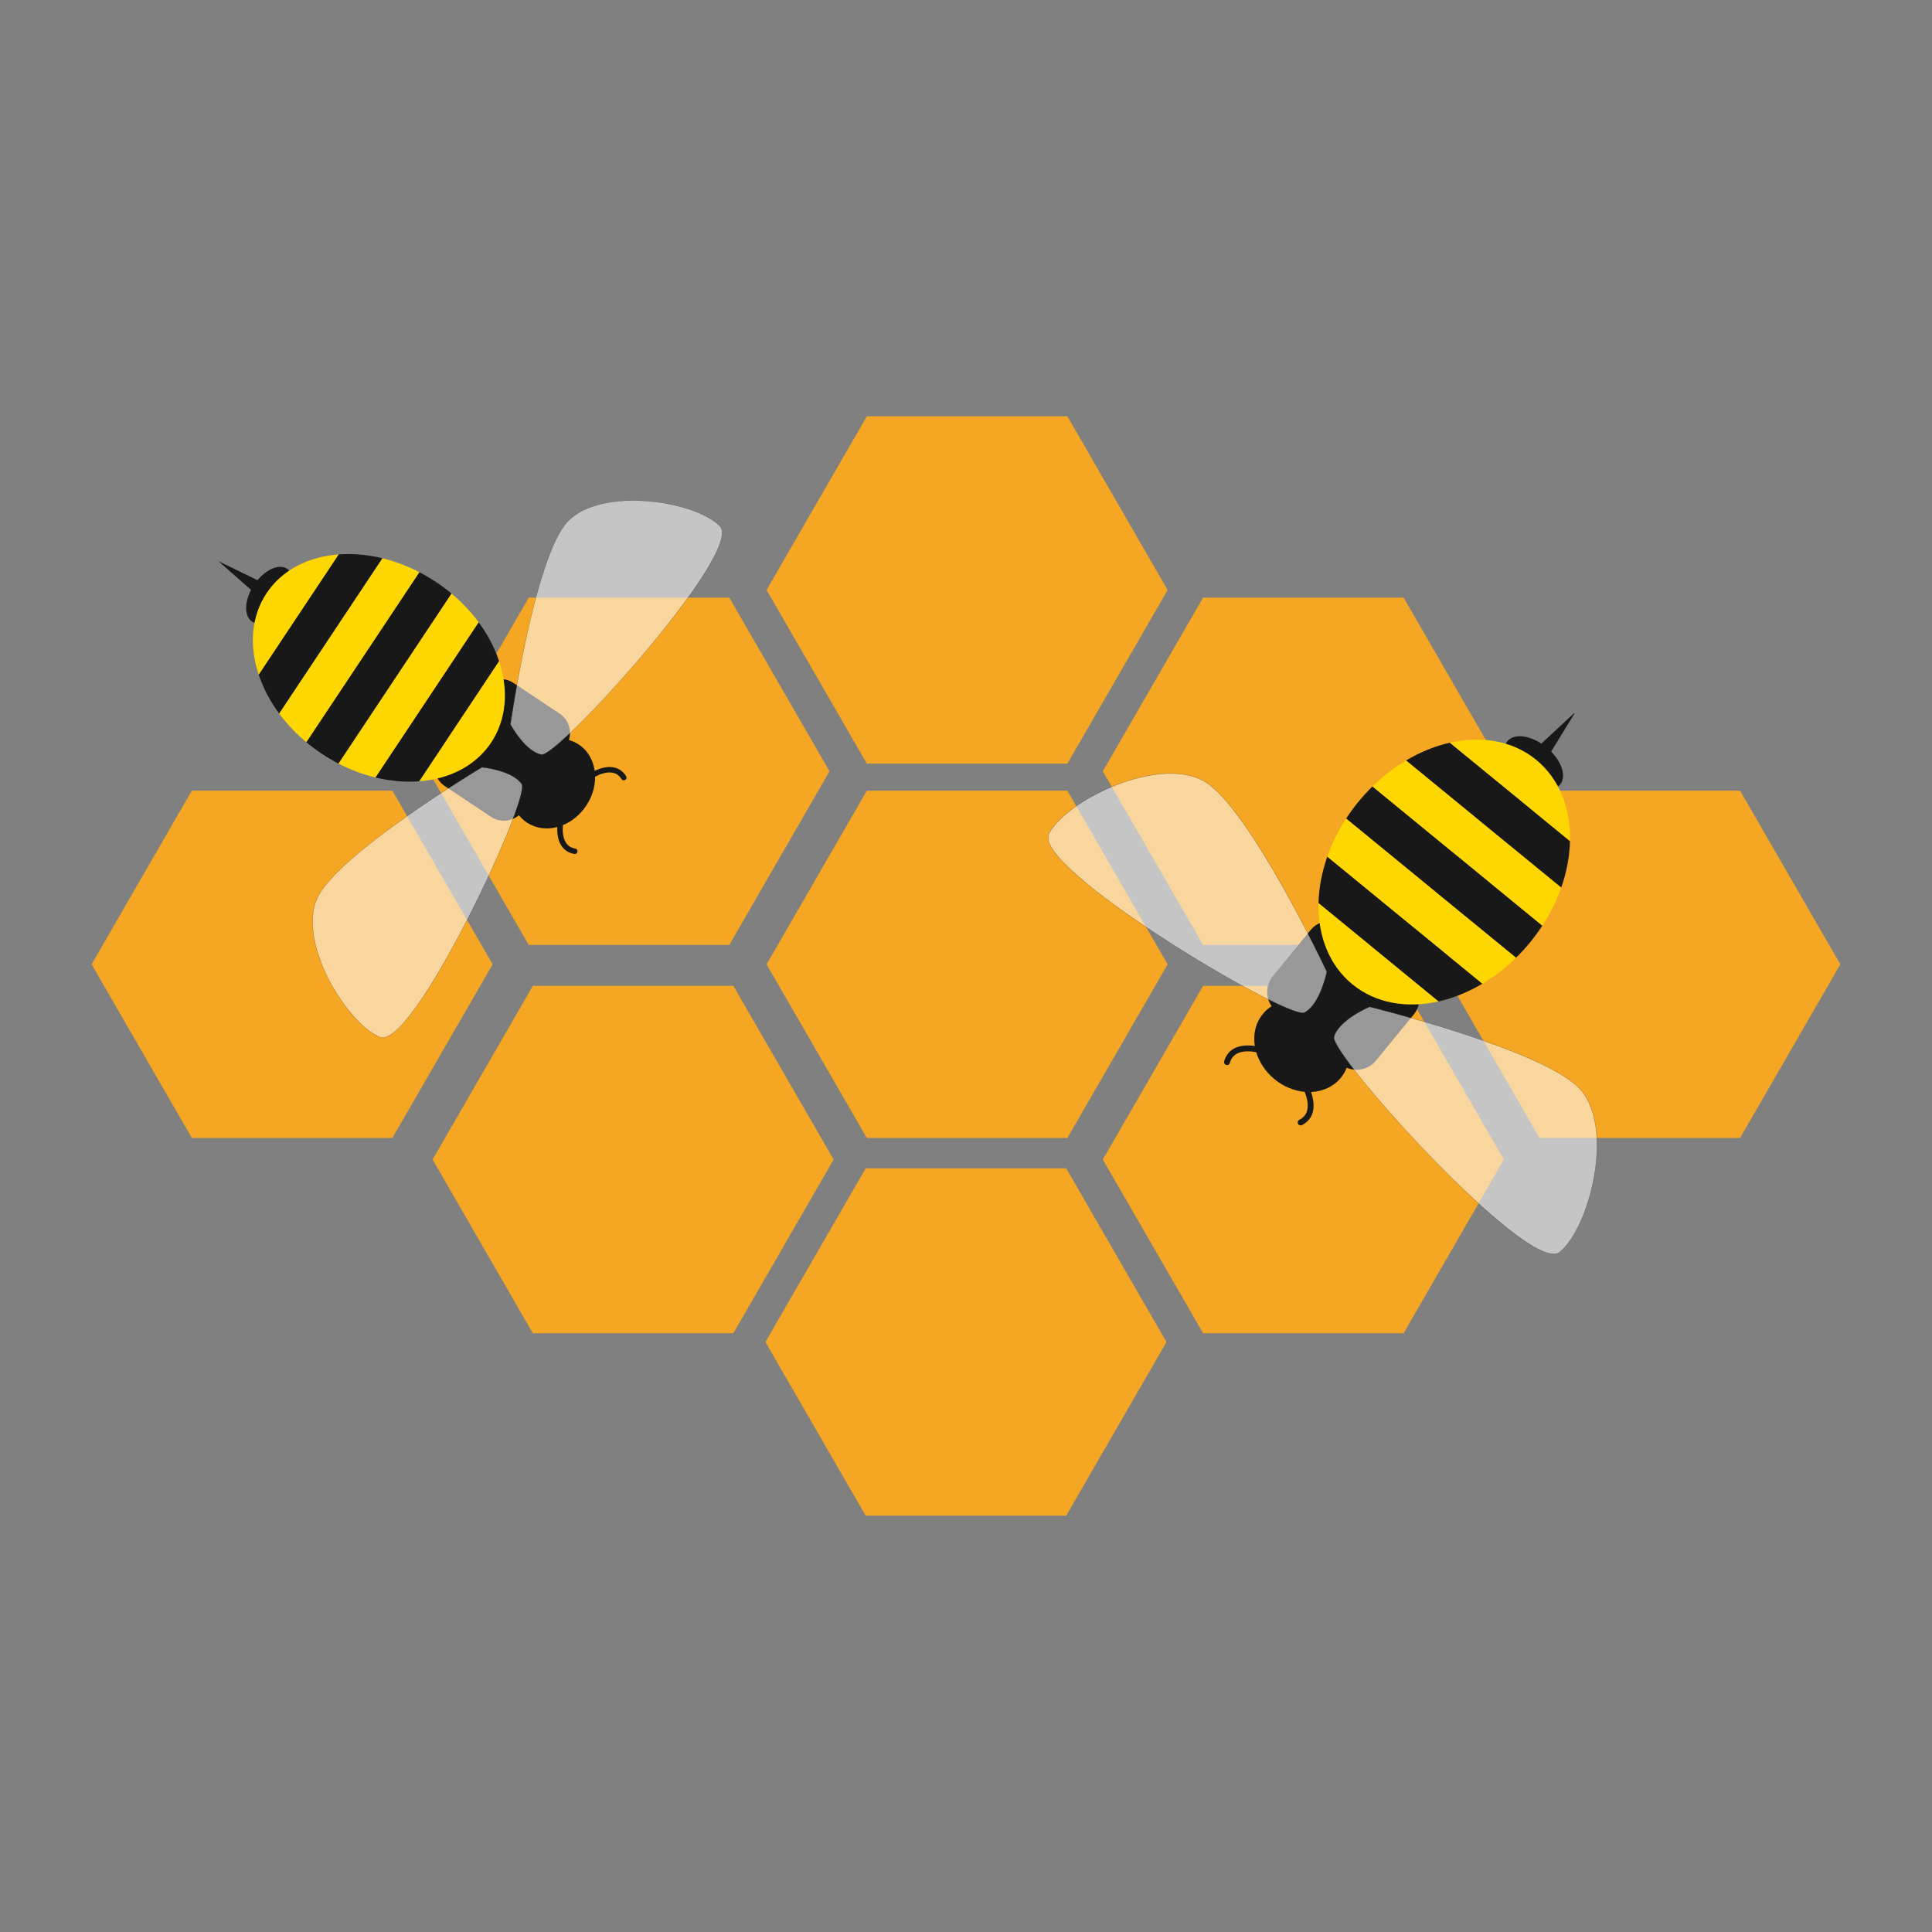 <svg version="1.0" preserveAspectRatio="xMidYMid meet" height="500" viewBox="0 0 375 375" zoomAndPan="magnify" width="500" xmlns:xlink="http://www.w3.org/1999/xlink" xmlns="http://www.w3.org/2000/svg"><rect x="0" y="0" width="375" height="375" fill="#808080" stroke="none"/><defs><filter id="1ceb1e7f17" height="100%" width="100%" y="0%" x="0%"><feColorMatrix color-interpolation-filters="sRGB" values="0 0 0 0 1 0 0 0 0 1 0 0 0 0 1 0 0 0 1 0"></feColorMatrix></filter><clipPath id="a9b17e18b4"><path clip-rule="nonzero" d="M 83.168 115.918 L 161.012 115.918 L 161.012 183.414 L 83.168 183.414 Z M 83.168 115.918"></path></clipPath><clipPath id="1329cc2ecc"><path clip-rule="nonzero" d="M 102.629 183.414 L 141.551 183.414 L 161.012 149.703 L 141.551 115.996 L 102.629 115.996 L 83.168 149.703 Z M 102.629 183.414"></path></clipPath><clipPath id="ef6d004e23"><path clip-rule="nonzero" d="M 0.168 0.922 L 78.012 0.922 L 78.012 68.414 L 0.168 68.414 Z M 0.168 0.922"></path></clipPath><clipPath id="7eb18eecc9"><path clip-rule="nonzero" d="M 19.629 68.414 L 58.551 68.414 L 78.012 34.703 L 58.551 0.996 L 19.629 0.996 L 0.168 34.703 Z M 19.629 68.414"></path></clipPath><clipPath id="fa0bf19a61"><rect height="69" y="0" width="79" x="0"></rect></clipPath><clipPath id="ab7968a1c8"><path clip-rule="nonzero" d="M 83.965 191.281 L 161.809 191.281 L 161.809 258.777 L 83.965 258.777 Z M 83.965 191.281"></path></clipPath><clipPath id="d6afa9e0df"><path clip-rule="nonzero" d="M 103.426 258.777 L 142.348 258.777 L 161.809 225.066 L 142.348 191.355 L 103.426 191.355 L 83.965 225.066 Z M 103.426 258.777"></path></clipPath><clipPath id="e58a6750f0"><path clip-rule="nonzero" d="M 0.965 0.281 L 78.809 0.281 L 78.809 67.777 L 0.965 67.777 Z M 0.965 0.281"></path></clipPath><clipPath id="6320fde567"><path clip-rule="nonzero" d="M 20.426 67.777 L 59.348 67.777 L 78.809 34.066 L 59.348 0.355 L 20.426 0.355 L 0.965 34.066 Z M 20.426 67.777"></path></clipPath><clipPath id="672ad4a238"><rect height="68" y="0" width="79" x="0"></rect></clipPath><clipPath id="502e323505"><path clip-rule="nonzero" d="M 148.793 153.387 L 226.637 153.387 L 226.637 220.883 L 148.793 220.883 Z M 148.793 153.387"></path></clipPath><clipPath id="4b2ad4c333"><path clip-rule="nonzero" d="M 168.254 220.883 L 207.176 220.883 L 226.637 187.176 L 207.176 153.465 L 168.254 153.465 L 148.793 187.176 Z M 168.254 220.883"></path></clipPath><clipPath id="c236cd8794"><path clip-rule="nonzero" d="M 0.793 0.387 L 78.637 0.387 L 78.637 67.883 L 0.793 67.883 Z M 0.793 0.387"></path></clipPath><clipPath id="8f275f9f09"><path clip-rule="nonzero" d="M 20.254 67.883 L 59.176 67.883 L 78.637 34.176 L 59.176 0.465 L 20.254 0.465 L 0.793 34.176 Z M 20.254 67.883"></path></clipPath><clipPath id="a6b1660332"><rect height="68" y="0" width="79" x="0"></rect></clipPath><clipPath id="aff198028a"><path clip-rule="nonzero" d="M 279.363 153.387 L 357.207 153.387 L 357.207 220.883 L 279.363 220.883 Z M 279.363 153.387"></path></clipPath><clipPath id="032e67bad6"><path clip-rule="nonzero" d="M 298.824 220.883 L 337.746 220.883 L 357.207 187.176 L 337.746 153.465 L 298.824 153.465 L 279.363 187.176 Z M 298.824 220.883"></path></clipPath><clipPath id="1495a0396d"><path clip-rule="nonzero" d="M 0.363 0.387 L 78.207 0.387 L 78.207 67.883 L 0.363 67.883 Z M 0.363 0.387"></path></clipPath><clipPath id="3fe53b27e9"><path clip-rule="nonzero" d="M 19.824 67.883 L 58.746 67.883 L 78.207 34.176 L 58.746 0.465 L 19.824 0.465 L 0.363 34.176 Z M 19.824 67.883"></path></clipPath><clipPath id="e210c7b6b5"><rect height="68" y="0" width="79" x="0"></rect></clipPath><clipPath id="3cb922d2f4"><path clip-rule="nonzero" d="M 214.059 115.918 L 291.902 115.918 L 291.902 183.414 L 214.059 183.414 Z M 214.059 115.918"></path></clipPath><clipPath id="bdfea61efb"><path clip-rule="nonzero" d="M 233.52 183.414 L 272.441 183.414 L 291.902 149.703 L 272.441 115.996 L 233.52 115.996 L 214.059 149.703 Z M 233.52 183.414"></path></clipPath><clipPath id="5f8c5b7ace"><path clip-rule="nonzero" d="M 0.059 0.922 L 77.902 0.922 L 77.902 68.414 L 0.059 68.414 Z M 0.059 0.922"></path></clipPath><clipPath id="e451060d0a"><path clip-rule="nonzero" d="M 19.52 68.414 L 58.441 68.414 L 77.902 34.703 L 58.441 0.996 L 19.52 0.996 L 0.059 34.703 Z M 19.52 68.414"></path></clipPath><clipPath id="16354f725d"><rect height="69" y="0" width="78" x="0"></rect></clipPath><clipPath id="eedd21ec40"><path clip-rule="nonzero" d="M 214.059 191.281 L 291.902 191.281 L 291.902 258.777 L 214.059 258.777 Z M 214.059 191.281"></path></clipPath><clipPath id="14cef0dbfa"><path clip-rule="nonzero" d="M 233.52 258.777 L 272.441 258.777 L 291.902 225.066 L 272.441 191.355 L 233.52 191.355 L 214.059 225.066 Z M 233.52 258.777"></path></clipPath><clipPath id="3e5c9f4f7e"><path clip-rule="nonzero" d="M 0.059 0.281 L 77.902 0.281 L 77.902 67.777 L 0.059 67.777 Z M 0.059 0.281"></path></clipPath><clipPath id="04e3755c97"><path clip-rule="nonzero" d="M 19.52 67.777 L 58.441 67.777 L 77.902 34.066 L 58.441 0.355 L 19.52 0.355 L 0.059 34.066 Z M 19.52 67.777"></path></clipPath><clipPath id="cb57571132"><rect height="68" y="0" width="78" x="0"></rect></clipPath><clipPath id="644c712722"><path clip-rule="nonzero" d="M 292 138.426 L 306 138.426 L 306 154 L 292 154 Z M 292 138.426"></path></clipPath><clipPath id="d980f8027c"><path clip-rule="nonzero" d="M 258 195 L 311 195 L 311 243.426 L 258 243.426 Z M 258 195"></path></clipPath><mask id="29f85e3dd0"><g filter="url(#1ceb1e7f17)"><rect fill-opacity="0.57" height="450" y="-37.5" fill="#000000" width="450" x="-37.5"></rect></g></mask><clipPath id="39a3311c8c"><path clip-rule="nonzero" d="M 0.719 0.121 L 52 0.121 L 52 48.426 L 0.719 48.426 Z M 0.719 0.121"></path></clipPath><clipPath id="988ab86500"><path clip-rule="nonzero" d="M 0.719 0.121 L 52.078 0.121 L 52.078 48.426 L 0.719 48.426 Z M 0.719 0.121"></path></clipPath><clipPath id="65c8946497"><rect height="49" y="0" width="53" x="0"></rect></clipPath><mask id="f3b12882ea"><g filter="url(#1ceb1e7f17)"><rect fill-opacity="0.57" height="450" y="-37.5" fill="#000000" width="450" x="-37.5"></rect></g></mask><clipPath id="a10e8b4f97"><path clip-rule="nonzero" d="M 0.281 0 L 54.762 0 L 54.762 46.801 L 0.281 46.801 Z M 0.281 0"></path></clipPath><clipPath id="2d3814b227"><rect height="47" y="0" width="55" x="0"></rect></clipPath><clipPath id="a407dc84d9"><path clip-rule="nonzero" d="M 148.793 80.727 L 226.637 80.727 L 226.637 148.223 L 148.793 148.223 Z M 148.793 80.727"></path></clipPath><clipPath id="35b5bf1270"><path clip-rule="nonzero" d="M 168.254 148.223 L 207.176 148.223 L 226.637 114.516 L 207.176 80.805 L 168.254 80.805 L 148.793 114.516 Z M 168.254 148.223"></path></clipPath><clipPath id="c4b412a763"><path clip-rule="nonzero" d="M 0.793 0.727 L 78.637 0.727 L 78.637 68.223 L 0.793 68.223 Z M 0.793 0.727"></path></clipPath><clipPath id="ce66234430"><path clip-rule="nonzero" d="M 20.254 68.223 L 59.176 68.223 L 78.637 34.516 L 59.176 0.805 L 20.254 0.805 L 0.793 34.516 Z M 20.254 68.223"></path></clipPath><clipPath id="dd91494010"><rect height="69" y="0" width="79" x="0"></rect></clipPath><clipPath id="bcc971d4e9"><path clip-rule="nonzero" d="M 17.777 153.387 L 95.621 153.387 L 95.621 220.883 L 17.777 220.883 Z M 17.777 153.387"></path></clipPath><clipPath id="a7f1c2b32e"><path clip-rule="nonzero" d="M 37.238 220.883 L 76.16 220.883 L 95.621 187.176 L 76.16 153.465 L 37.238 153.465 L 17.777 187.176 Z M 37.238 220.883"></path></clipPath><clipPath id="edee9769a3"><path clip-rule="nonzero" d="M 0.777 0.387 L 78.621 0.387 L 78.621 67.883 L 0.777 67.883 Z M 0.777 0.387"></path></clipPath><clipPath id="8eb176e3df"><path clip-rule="nonzero" d="M 20.238 67.883 L 59.16 67.883 L 78.621 34.176 L 59.16 0.465 L 20.238 0.465 L 0.777 34.176 Z M 20.238 67.883"></path></clipPath><clipPath id="21d3a399cd"><rect height="68" y="0" width="79" x="0"></rect></clipPath><clipPath id="cc57f8f602"><path clip-rule="nonzero" d="M 84 131 L 122 131 L 122 166 L 84 166 Z M 84 131"></path></clipPath><clipPath id="e8e58c5b8b"><path clip-rule="nonzero" d="M 139.09 92.211 L 149.535 196.691 L 51.773 206.465 L 41.324 101.984 Z M 139.09 92.211"></path></clipPath><clipPath id="2321e73ea8"><path clip-rule="nonzero" d="M 139.09 92.211 L 149.535 196.691 L 51.773 206.465 L 41.324 101.984 Z M 139.09 92.211"></path></clipPath><clipPath id="0d60fe70ac"><path clip-rule="nonzero" d="M 42 108 L 57 108 L 57 122 L 42 122 Z M 42 108"></path></clipPath><clipPath id="0db60cee55"><path clip-rule="nonzero" d="M 139.09 92.211 L 149.535 196.691 L 51.773 206.465 L 41.324 101.984 Z M 139.09 92.211"></path></clipPath><clipPath id="f306a6dbc4"><path clip-rule="nonzero" d="M 139.09 92.211 L 149.535 196.691 L 51.773 206.465 L 41.324 101.984 Z M 139.09 92.211"></path></clipPath><clipPath id="3f0d32323f"><path clip-rule="nonzero" d="M 81 128 L 98 128 L 98 152 L 81 152 Z M 81 128"></path></clipPath><clipPath id="f33b4b6457"><path clip-rule="nonzero" d="M 139.09 92.211 L 149.535 196.691 L 51.773 206.465 L 41.324 101.984 Z M 139.09 92.211"></path></clipPath><clipPath id="b761ff5bc3"><path clip-rule="nonzero" d="M 139.09 92.211 L 149.535 196.691 L 51.773 206.465 L 41.324 101.984 Z M 139.09 92.211"></path></clipPath><clipPath id="5bdaf6a57a"><path clip-rule="nonzero" d="M 72 120 L 97 120 L 97 152 L 72 152 Z M 72 120"></path></clipPath><clipPath id="89278cdbd2"><path clip-rule="nonzero" d="M 139.09 92.211 L 149.535 196.691 L 51.773 206.465 L 41.324 101.984 Z M 139.09 92.211"></path></clipPath><clipPath id="a5b45f8eec"><path clip-rule="nonzero" d="M 139.09 92.211 L 149.535 196.691 L 51.773 206.465 L 41.324 101.984 Z M 139.09 92.211"></path></clipPath><clipPath id="aa65a4f253"><path clip-rule="nonzero" d="M 65 115 L 93 115 L 93 151 L 65 151 Z M 65 115"></path></clipPath><clipPath id="27678426b8"><path clip-rule="nonzero" d="M 139.09 92.211 L 149.535 196.691 L 51.773 206.465 L 41.324 101.984 Z M 139.09 92.211"></path></clipPath><clipPath id="467348a562"><path clip-rule="nonzero" d="M 139.09 92.211 L 149.535 196.691 L 51.773 206.465 L 41.324 101.984 Z M 139.09 92.211"></path></clipPath><clipPath id="53146ed8f2"><path clip-rule="nonzero" d="M 59 111 L 88 111 L 88 149 L 59 149 Z M 59 111"></path></clipPath><clipPath id="e704687a8c"><path clip-rule="nonzero" d="M 139.09 92.211 L 149.535 196.691 L 51.773 206.465 L 41.324 101.984 Z M 139.09 92.211"></path></clipPath><clipPath id="95f3b237c8"><path clip-rule="nonzero" d="M 139.09 92.211 L 149.535 196.691 L 51.773 206.465 L 41.324 101.984 Z M 139.09 92.211"></path></clipPath><clipPath id="5c647de304"><path clip-rule="nonzero" d="M 54 108 L 82 108 L 82 145 L 54 145 Z M 54 108"></path></clipPath><clipPath id="56fd361499"><path clip-rule="nonzero" d="M 139.09 92.211 L 149.535 196.691 L 51.773 206.465 L 41.324 101.984 Z M 139.09 92.211"></path></clipPath><clipPath id="8072e33440"><path clip-rule="nonzero" d="M 139.09 92.211 L 149.535 196.691 L 51.773 206.465 L 41.324 101.984 Z M 139.09 92.211"></path></clipPath><clipPath id="8dd30650c4"><path clip-rule="nonzero" d="M 50 107 L 75 107 L 75 139 L 50 139 Z M 50 107"></path></clipPath><clipPath id="655ded0462"><path clip-rule="nonzero" d="M 139.09 92.211 L 149.535 196.691 L 51.773 206.465 L 41.324 101.984 Z M 139.09 92.211"></path></clipPath><clipPath id="5ffaf89fd3"><path clip-rule="nonzero" d="M 139.09 92.211 L 149.535 196.691 L 51.773 206.465 L 41.324 101.984 Z M 139.09 92.211"></path></clipPath><clipPath id="fd5b006413"><path clip-rule="nonzero" d="M 49 107 L 66 107 L 66 131 L 49 131 Z M 49 107"></path></clipPath><clipPath id="ccf3bd6438"><path clip-rule="nonzero" d="M 139.09 92.211 L 149.535 196.691 L 51.773 206.465 L 41.324 101.984 Z M 139.09 92.211"></path></clipPath><clipPath id="c022180fda"><path clip-rule="nonzero" d="M 139.09 92.211 L 149.535 196.691 L 51.773 206.465 L 41.324 101.984 Z M 139.09 92.211"></path></clipPath><clipPath id="b1b13655ab"><path clip-rule="nonzero" d="M 94 95 L 145 95 L 145 148 L 94 148 Z M 94 95"></path></clipPath><clipPath id="f7ff7aefa6"><path clip-rule="nonzero" d="M 139.09 92.211 L 149.535 196.691 L 51.773 206.465 L 41.324 101.984 Z M 139.09 92.211"></path></clipPath><clipPath id="81c496a36c"><path clip-rule="nonzero" d="M 139.09 92.211 L 149.535 196.691 L 51.773 206.465 L 41.324 101.984 Z M 139.09 92.211"></path></clipPath><mask id="b48f85710a"><g filter="url(#1ceb1e7f17)"><rect fill-opacity="0.57" height="450" y="-37.5" fill="#000000" width="450" x="-37.5"></rect></g></mask><clipPath id="7a213e3588"><path clip-rule="nonzero" d="M 5 2 L 47 2 L 47 52 L 5 52 Z M 5 2"></path></clipPath><clipPath id="b469f6a8a9"><path clip-rule="nonzero" d="M 45.09 -2.789 L 55.535 101.691 L -42.227 111.465 L -52.676 6.984 Z M 45.09 -2.789"></path></clipPath><clipPath id="ea8bda9784"><path clip-rule="nonzero" d="M 45.09 -2.789 L 55.535 101.691 L -42.227 111.465 L -52.676 6.984 Z M 45.09 -2.789"></path></clipPath><clipPath id="ad4b4d5590"><rect height="53" y="0" width="51" x="0"></rect></clipPath><clipPath id="1055df6e05"><path clip-rule="nonzero" d="M 57 148 L 107 148 L 107 203 L 57 203 Z M 57 148"></path></clipPath><clipPath id="b22d91e74e"><path clip-rule="nonzero" d="M 139.09 92.211 L 149.535 196.691 L 51.773 206.465 L 41.324 101.984 Z M 139.09 92.211"></path></clipPath><clipPath id="f8f9c9e3f4"><path clip-rule="nonzero" d="M 139.09 92.211 L 149.535 196.691 L 51.773 206.465 L 41.324 101.984 Z M 139.09 92.211"></path></clipPath><mask id="ea2f21dd8d"><g filter="url(#1ceb1e7f17)"><rect fill-opacity="0.57" height="450" y="-37.5" fill="#000000" width="450" x="-37.5"></rect></g></mask><clipPath id="c0169dec19"><path clip-rule="nonzero" d="M 3 0.078 L 45 0.078 L 45 54 L 3 54 Z M 3 0.078"></path></clipPath><clipPath id="2502a79860"><path clip-rule="nonzero" d="M 82.09 -55.789 L 92.535 48.691 L -5.227 58.465 L -15.676 -46.016 Z M 82.09 -55.789"></path></clipPath><clipPath id="283349a518"><path clip-rule="nonzero" d="M 82.09 -55.789 L 92.535 48.691 L -5.227 58.465 L -15.676 -46.016 Z M 82.09 -55.789"></path></clipPath><clipPath id="b59969d5f3"><rect height="55" y="0" width="50" x="0"></rect></clipPath><clipPath id="cdd548a7cc"><path clip-rule="nonzero" d="M 148.57 226.695 L 226.414 226.695 L 226.414 294.191 L 148.57 294.191 Z M 148.57 226.695"></path></clipPath><clipPath id="a7ff959af2"><path clip-rule="nonzero" d="M 168.031 294.191 L 206.953 294.191 L 226.414 260.484 L 206.953 226.773 L 168.031 226.773 L 148.57 260.484 Z M 168.031 294.191"></path></clipPath><clipPath id="48b8818a48"><path clip-rule="nonzero" d="M 0.57 0.695 L 78.414 0.695 L 78.414 68.191 L 0.57 68.191 Z M 0.57 0.695"></path></clipPath><clipPath id="06e45eddec"><path clip-rule="nonzero" d="M 20.031 68.191 L 58.953 68.191 L 78.414 34.484 L 58.953 0.773 L 20.031 0.773 L 0.57 34.484 Z M 20.031 68.191"></path></clipPath><clipPath id="7479ca441d"><rect height="69" y="0" width="79" x="0"></rect></clipPath></defs><g clip-path="url(#a9b17e18b4)"><g clip-path="url(#1329cc2ecc)"><g transform="matrix(1, 0, 0, 1, 83, 115)"><g clip-path="url(#fa0bf19a61)"><g clip-path="url(#ef6d004e23)"><g clip-path="url(#7eb18eecc9)"><path fill-rule="nonzero" fill-opacity="1" d="M 78.012 68.414 L 0.168 68.414 L 0.168 0.918 L 78.012 0.918 Z M 78.012 68.414" fill="#f5a623"></path></g></g></g></g></g></g><g clip-path="url(#ab7968a1c8)"><g clip-path="url(#d6afa9e0df)"><g transform="matrix(1, 0, 0, 1, 83, 191)"><g clip-path="url(#672ad4a238)"><g clip-path="url(#e58a6750f0)"><g clip-path="url(#6320fde567)"><path fill-rule="nonzero" fill-opacity="1" d="M 78.809 67.777 L 0.965 67.777 L 0.965 0.281 L 78.809 0.281 Z M 78.809 67.777" fill="#f5a623"></path></g></g></g></g></g></g><g clip-path="url(#502e323505)"><g clip-path="url(#4b2ad4c333)"><g transform="matrix(1, 0, 0, 1, 148, 153)"><g clip-path="url(#a6b1660332)"><g clip-path="url(#c236cd8794)"><g clip-path="url(#8f275f9f09)"><path fill-rule="nonzero" fill-opacity="1" d="M 78.637 67.883 L 0.793 67.883 L 0.793 0.387 L 78.637 0.387 Z M 78.637 67.883" fill="#f5a623"></path></g></g></g></g></g></g><g clip-path="url(#aff198028a)"><g clip-path="url(#032e67bad6)"><g transform="matrix(1, 0, 0, 1, 279, 153)"><g clip-path="url(#e210c7b6b5)"><g clip-path="url(#1495a0396d)"><g clip-path="url(#3fe53b27e9)"><path fill-rule="nonzero" fill-opacity="1" d="M 78.207 67.883 L 0.363 67.883 L 0.363 0.387 L 78.207 0.387 Z M 78.207 67.883" fill="#f5a623"></path></g></g></g></g></g></g><g clip-path="url(#3cb922d2f4)"><g clip-path="url(#bdfea61efb)"><g transform="matrix(1, 0, 0, 1, 214, 115)"><g clip-path="url(#16354f725d)"><g clip-path="url(#5f8c5b7ace)"><g clip-path="url(#e451060d0a)"><path fill-rule="nonzero" fill-opacity="1" d="M 77.902 68.414 L 0.059 68.414 L 0.059 0.918 L 77.902 0.918 Z M 77.902 68.414" fill="#f5a623"></path></g></g></g></g></g></g><g clip-path="url(#eedd21ec40)"><g clip-path="url(#14cef0dbfa)"><g transform="matrix(1, 0, 0, 1, 214, 191)"><g clip-path="url(#cb57571132)"><g clip-path="url(#3e5c9f4f7e)"><g clip-path="url(#04e3755c97)"><path fill-rule="nonzero" fill-opacity="1" d="M 77.902 67.777 L 0.059 67.777 L 0.059 0.281 L 77.902 0.281 Z M 77.902 67.777" fill="#f5a623"></path></g></g></g></g></g></g><path fill-rule="nonzero" fill-opacity="1" d="M 238.008 206.707 C 238.156 206.75 238.301 206.734 238.441 206.656 C 238.578 206.582 238.668 206.465 238.711 206.312 C 238.953 205.449 239.426 204.852 240.145 204.484 C 241.25 203.926 242.715 204.016 243.832 204.223 C 244.406 206.156 245.609 208.016 247.387 209.473 C 249.164 210.93 251.227 211.742 253.238 211.926 C 253.656 212.98 254.035 214.402 253.703 215.594 C 253.484 216.375 252.988 216.953 252.191 217.359 C 252.051 217.434 251.957 217.543 251.91 217.695 C 251.863 217.844 251.875 217.988 251.945 218.129 C 252.016 218.27 252.129 218.363 252.277 218.41 C 252.426 218.461 252.57 218.449 252.711 218.379 C 253.797 217.824 254.5 216.988 254.801 215.898 C 255.168 214.582 254.875 213.121 254.469 211.957 C 256.727 211.863 258.824 210.945 260.25 209.203 C 260.734 208.613 261.117 207.961 261.395 207.246 C 261.879 207.453 262.383 207.578 262.91 207.625 C 263.434 207.668 263.953 207.625 264.465 207.5 C 264.977 207.375 265.457 207.172 265.902 206.891 C 266.348 206.609 266.738 206.266 267.07 205.859 L 274.41 196.906 C 274.613 196.66 274.789 196.395 274.941 196.113 C 275.09 195.832 275.211 195.539 275.305 195.234 C 275.398 194.926 275.457 194.617 275.488 194.297 C 275.52 193.98 275.52 193.664 275.488 193.344 C 275.457 193.027 275.395 192.715 275.301 192.41 C 275.211 192.105 275.09 191.812 274.938 191.531 C 274.785 191.25 274.609 190.984 274.406 190.738 C 274.203 190.492 273.98 190.266 273.734 190.066 L 261.242 179.828 C 260.996 179.629 260.73 179.449 260.449 179.301 C 260.168 179.152 259.875 179.027 259.566 178.938 C 259.262 178.844 258.949 178.781 258.633 178.75 C 258.316 178.719 257.996 178.719 257.68 178.75 C 257.363 178.785 257.051 178.844 256.746 178.938 C 256.441 179.031 256.148 179.152 255.867 179.305 C 255.586 179.453 255.32 179.629 255.074 179.832 C 254.828 180.035 254.602 180.262 254.398 180.508 L 247.062 189.461 C 246.727 189.871 246.469 190.32 246.281 190.812 C 246.09 191.305 245.988 191.812 245.965 192.34 C 245.941 192.867 246.004 193.383 246.148 193.887 C 246.297 194.395 246.52 194.863 246.816 195.297 C 246.172 195.711 245.605 196.215 245.121 196.809 C 243.691 198.547 243.203 200.785 243.559 203.02 C 242.34 202.852 240.848 202.848 239.629 203.465 C 238.621 203.98 237.941 204.832 237.609 206.004 C 237.566 206.156 237.586 206.301 237.66 206.438 C 237.738 206.574 237.855 206.668 238.008 206.707 Z M 238.008 206.707" fill="#181818"></path><g clip-path="url(#644c712722)"><path fill-rule="nonzero" fill-opacity="1" d="M 292.574 143.879 C 291.207 145.547 292.391 148.777 295.219 151.094 C 298.047 153.414 301.449 153.938 302.816 152.27 C 304.031 150.789 303.238 148.086 301.074 145.875 L 305.824 138.148 L 299.188 144.328 C 296.594 142.641 293.789 142.398 292.574 143.879 Z M 292.574 143.879" fill="#181818"></path></g><path fill-rule="nonzero" fill-opacity="1" d="M 262.484 191.047 C 267.023 194.766 273.082 195.762 279.238 194.375 L 255.926 175.273 C 255.777 181.582 257.945 187.328 262.484 191.047 Z M 262.484 191.047" fill="#ffd700"></path><path fill-rule="nonzero" fill-opacity="1" d="M 287.734 190.934 L 257.629 166.266 C 256.566 169.293 255.996 172.344 255.926 175.273 L 279.242 194.375 C 282.098 193.73 284.977 192.57 287.734 190.934 Z M 287.734 190.934" fill="#181818"></path><path fill-rule="nonzero" fill-opacity="1" d="M 294.27 185.887 L 261.293 158.867 C 259.734 161.262 258.512 163.758 257.629 166.266 L 287.734 190.934 C 290.117 189.512 292.293 187.832 294.27 185.887 Z M 294.27 185.887" fill="#ffd700"></path><path fill-rule="nonzero" fill-opacity="1" d="M 296.988 182.914 C 297.84 181.871 298.633 180.789 299.367 179.664 L 266.395 152.645 C 264.469 154.535 262.77 156.609 261.293 158.867 L 294.27 185.887 C 295.23 184.945 296.137 183.953 296.988 182.914 Z M 296.988 182.914" fill="#181818"></path><path fill-rule="nonzero" fill-opacity="1" d="M 303.035 172.266 L 272.926 147.598 C 270.547 149.016 268.371 150.699 266.395 152.645 L 299.367 179.664 C 300.93 177.27 302.152 174.773 303.035 172.266 Z M 303.035 172.266" fill="#ffd700"></path><path fill-rule="nonzero" fill-opacity="1" d="M 304.738 163.258 L 281.422 144.156 C 278.566 144.797 275.688 145.957 272.93 147.598 L 303.035 172.266 C 304.098 169.238 304.668 166.188 304.738 163.258 Z M 304.738 163.258" fill="#181818"></path><path fill-rule="nonzero" fill-opacity="1" d="M 298.18 147.484 C 293.641 143.766 287.582 142.77 281.426 144.156 L 304.738 163.258 C 304.887 156.945 302.719 151.203 298.18 147.484 Z M 298.18 147.484" fill="#ffd700"></path><g clip-path="url(#d980f8027c)"><g mask="url(#29f85e3dd0)"><g transform="matrix(1, 0, 0, 1, 258, 195)"><g clip-path="url(#65c8946497)"><g clip-path="url(#39a3311c8c)"><path fill-rule="nonzero" fill-opacity="1" d="M 7.855 0.418 C 7.941 0.438 16.578 2.578 25.902 5.625 C 31.375 7.418 36.012 9.164 39.684 10.82 C 44.277 12.895 47.359 14.828 48.855 16.574 C 50.152 18.09 51.059 20.125 51.555 22.621 C 52 24.879 52.102 27.441 51.848 30.238 C 51.18 37.629 48.121 45.277 44.734 48.035 C 44.441 48.273 44.047 48.398 43.57 48.398 C 39.496 48.398 29.883 39.609 24.516 34.375 C 20.73 30.68 16.738 26.504 12.965 22.301 C 9.418 18.344 6.27 14.578 4.102 11.703 C 2.539 9.625 0.715 6.988 0.934 6.23 C 1.43 4.512 3.281 3.023 4.746 2.078 C 5.734 1.441 6.766 0.891 7.84 0.418 L 7.848 0.414 Z M 7.855 0.418" fill="#fafafa"></path></g><g clip-path="url(#988ab86500)"><path fill-rule="nonzero" fill-opacity="1" d="M 43.57 48.371 C 35.035 48.375 0.055 9.375 0.957 6.238 C 1.91 2.93 7.852 0.441 7.852 0.441 C 7.852 0.441 42.301 8.945 48.836 16.59 C 55.367 24.238 50.5 43.309 44.723 48.016 C 44.422 48.258 44.035 48.371 43.57 48.371 M 43.57 48.422 C 44.055 48.422 44.453 48.297 44.75 48.051 C 48.141 45.293 51.203 37.633 51.871 30.238 C 52.125 27.441 52.027 24.875 51.578 22.613 C 51.082 20.117 50.172 18.078 48.871 16.559 C 47.379 14.809 44.289 12.871 39.695 10.797 C 36.023 9.141 31.383 7.391 25.91 5.602 C 16.586 2.555 7.949 0.414 7.863 0.391 L 7.848 0.387 L 7.832 0.395 C 6.758 0.867 5.723 1.422 4.734 2.055 C 3.801 2.66 3.016 3.277 2.402 3.898 C 1.633 4.68 1.129 5.457 0.91 6.223 C 0.82 6.539 1.055 7.176 1.633 8.16 C 2.172 9.078 2.996 10.277 4.086 11.719 C 6.25 14.598 9.398 18.363 12.949 22.316 C 16.723 26.527 20.715 30.699 24.496 34.391 C 28.781 38.574 32.551 41.906 35.707 44.301 C 39.305 47.035 41.949 48.422 43.57 48.422 Z M 43.57 48.422" fill="#181818"></path></g></g></g></g></g><g mask="url(#f3b12882ea)"><g transform="matrix(1, 0, 0, 1, 203, 150)"><g clip-path="url(#2d3814b227)"><g clip-path="url(#a10e8b4f97)"><path fill-rule="nonzero" fill-opacity="1" d="M 24.219 0.125 C 26.742 0.125 28.902 0.617 30.633 1.582 C 32.641 2.703 35.145 5.348 38.078 9.441 C 40.426 12.715 43.051 16.918 45.883 21.934 C 50.703 30.477 54.5 38.52 54.539 38.602 L 54.543 38.609 L 54.543 38.617 C 54.289 39.762 53.949 40.883 53.523 41.977 C 52.883 43.602 51.789 45.711 50.203 46.531 C 50.117 46.574 50.008 46.598 49.859 46.598 C 47.551 46.598 37 41.105 25.844 34.102 C 19.961 30.406 14.645 26.75 10.469 23.531 C 5.594 19.766 2.449 16.75 1.125 14.559 C 0.426 13.398 0.25 12.473 0.602 11.809 C 1.945 9.258 5.469 6.34 10.027 4.004 C 14.828 1.539 20.004 0.125 24.219 0.125 Z M 24.219 0.125" fill="#fafafa"></path><path fill-rule="nonzero" fill-opacity="1" d="M 49.859 46.57 C 44.578 46.57 -2.766 18.238 0.621 11.82 C 3.375 6.594 15.102 0.152 24.219 0.152 C 26.602 0.152 28.805 0.59 30.621 1.605 C 39.402 6.508 54.516 38.609 54.516 38.609 C 54.516 38.609 53.246 44.926 50.191 46.508 C 50.109 46.551 50 46.57 49.859 46.57 M 49.859 46.621 C 50.012 46.621 50.125 46.598 50.211 46.555 C 50.918 46.188 51.586 45.543 52.195 44.637 C 52.684 43.91 53.137 43.02 53.547 41.984 C 53.973 40.891 54.312 39.77 54.566 38.621 L 54.566 38.605 L 54.562 38.59 C 54.523 38.512 50.727 30.465 45.906 21.922 C 43.074 16.906 40.445 12.699 38.098 9.426 C 35.164 5.328 32.656 2.684 30.645 1.562 C 28.91 0.59 26.746 0.102 24.219 0.102 C 22.027 0.102 19.617 0.465 17.059 1.191 C 14.715 1.852 12.277 2.816 10.012 3.98 C 5.453 6.316 1.926 9.238 0.578 11.793 C 0.223 12.469 0.398 13.398 1.105 14.566 C 1.785 15.699 2.977 17.074 4.637 18.652 C 6.176 20.109 8.129 21.758 10.453 23.547 C 14.629 26.77 19.949 30.426 25.832 34.121 C 31.152 37.461 36.551 40.594 41.031 42.93 C 45.586 45.309 48.723 46.617 49.859 46.617 Z M 49.859 46.621" fill="#181818"></path></g></g></g></g><g clip-path="url(#a407dc84d9)"><g clip-path="url(#35b5bf1270)"><g transform="matrix(1, 0, 0, 1, 148, 80)"><g clip-path="url(#dd91494010)"><g clip-path="url(#c4b412a763)"><g clip-path="url(#ce66234430)"><path fill-rule="nonzero" fill-opacity="1" d="M 78.637 68.223 L 0.793 68.223 L 0.793 0.727 L 78.637 0.727 Z M 78.637 68.223" fill="#f5a623"></path></g></g></g></g></g></g><g clip-path="url(#bcc971d4e9)"><g clip-path="url(#a7f1c2b32e)"><g transform="matrix(1, 0, 0, 1, 17, 153)"><g clip-path="url(#21d3a399cd)"><g clip-path="url(#edee9769a3)"><g clip-path="url(#8eb176e3df)"><path fill-rule="nonzero" fill-opacity="1" d="M 78.621 67.883 L 0.777 67.883 L 0.777 0.387 L 78.621 0.387 Z M 78.621 67.883" fill="#f5a623"></path></g></g></g></g></g></g><g clip-path="url(#cc57f8f602)"><g clip-path="url(#e8e58c5b8b)"><g clip-path="url(#2321e73ea8)"><path fill-rule="nonzero" fill-opacity="1" d="M 112.094 165.324 C 112.117 165.18 112.09 165.047 112.004 164.926 C 111.922 164.805 111.809 164.734 111.664 164.707 C 110.84 164.562 110.246 164.184 109.84 163.547 C 109.219 162.578 109.168 161.215 109.254 160.16 C 110.988 159.453 112.602 158.168 113.781 156.387 C 114.965 154.609 115.527 152.625 115.508 150.75 C 116.449 150.262 117.727 149.781 118.859 149.98 C 119.602 150.109 120.184 150.516 120.637 151.215 C 120.715 151.336 120.824 151.414 120.969 151.445 C 121.113 151.477 121.246 151.449 121.367 151.371 C 121.488 151.293 121.566 151.18 121.598 151.039 C 121.629 150.895 121.605 150.762 121.527 150.641 C 120.914 149.688 120.078 149.113 119.039 148.934 C 117.789 148.719 116.465 149.125 115.426 149.609 C 115.133 147.527 114.086 145.672 112.344 144.516 C 111.75 144.121 111.113 143.828 110.426 143.637 C 110.574 143.172 110.645 142.691 110.637 142.203 C 110.629 141.711 110.543 141.234 110.379 140.773 C 110.215 140.312 109.984 139.887 109.684 139.5 C 109.383 139.113 109.027 138.785 108.617 138.512 L 99.656 132.551 C 99.41 132.387 99.148 132.25 98.875 132.137 C 98.602 132.023 98.32 131.938 98.027 131.883 C 97.734 131.824 97.441 131.797 97.145 131.797 C 96.848 131.797 96.555 131.824 96.266 131.883 C 95.973 131.941 95.691 132.031 95.418 132.145 C 95.145 132.258 94.883 132.398 94.637 132.562 C 94.391 132.727 94.164 132.914 93.953 133.125 C 93.742 133.336 93.555 133.566 93.391 133.812 L 85.078 146.316 C 84.914 146.562 84.777 146.824 84.664 147.098 C 84.551 147.371 84.465 147.652 84.406 147.945 C 84.352 148.234 84.324 148.531 84.324 148.828 C 84.324 149.125 84.352 149.418 84.41 149.707 C 84.469 150 84.555 150.281 84.672 150.555 C 84.785 150.828 84.926 151.09 85.09 151.336 C 85.254 151.582 85.441 151.809 85.652 152.02 C 85.863 152.23 86.094 152.414 86.34 152.578 L 95.301 158.539 C 95.711 158.812 96.148 159.012 96.621 159.141 C 97.094 159.266 97.574 159.316 98.062 159.289 C 98.555 159.262 99.023 159.156 99.48 158.973 C 99.934 158.793 100.348 158.543 100.723 158.227 C 101.164 158.785 101.684 159.262 102.273 159.656 C 104.016 160.816 106.133 161.062 108.168 160.527 C 108.121 161.672 108.258 163.051 108.945 164.121 C 109.512 165.008 110.363 165.555 111.477 165.754 C 111.621 165.777 111.754 165.75 111.875 165.664 C 111.996 165.582 112.066 165.469 112.094 165.324 Z M 112.094 165.324" fill="#181818"></path></g></g></g><g clip-path="url(#0d60fe70ac)"><g clip-path="url(#0db60cee55)"><g clip-path="url(#f306a6dbc4)"><path fill-rule="nonzero" fill-opacity="1" d="M 48.926 120.652 C 50.594 121.766 53.473 120.371 55.355 117.539 C 57.238 114.711 57.41 111.516 55.738 110.406 C 54.258 109.418 51.828 110.402 49.984 112.609 L 42.398 108.926 L 48.727 114.496 C 47.41 117.051 47.445 119.668 48.926 120.652 Z M 48.926 120.652" fill="#181818"></path></g></g></g><g clip-path="url(#3f0d32323f)"><g clip-path="url(#f33b4b6457)"><g clip-path="url(#b761ff5bc3)"><path fill-rule="nonzero" fill-opacity="1" d="M 95.34 144.125 C 98.359 139.586 98.723 133.887 96.871 128.32 L 81.355 151.652 C 87.207 151.207 92.32 148.672 95.34 144.125 Z M 95.34 144.125" fill="#ffd700"></path></g></g></g><g clip-path="url(#5bdaf6a57a)"><g clip-path="url(#89278cdbd2)"><g clip-path="url(#a5b45f8eec)"><path fill-rule="nonzero" fill-opacity="1" d="M 92.902 120.777 L 72.867 150.91 C 75.766 151.613 78.641 151.859 81.355 151.652 L 96.867 128.32 C 96.008 125.734 94.672 123.18 92.902 120.777 Z M 92.902 120.777" fill="#181818"></path></g></g></g><g clip-path="url(#aa65a4f253)"><g clip-path="url(#27678426b8)"><g clip-path="url(#467348a562)"><path fill-rule="nonzero" fill-opacity="1" d="M 87.629 115.203 L 65.684 148.203 C 68.043 149.426 70.465 150.328 72.867 150.91 L 92.902 120.777 C 91.367 118.707 89.609 116.848 87.629 115.203 Z M 87.629 115.203" fill="#ffd700"></path></g></g></g><g clip-path="url(#53146ed8f2)"><g clip-path="url(#e704687a8c)"><g clip-path="url(#95f3b237c8)"><path fill-rule="nonzero" fill-opacity="1" d="M 84.625 112.961 C 83.586 112.27 82.508 111.637 81.398 111.059 L 59.453 144.062 C 61.379 145.668 63.457 147.051 65.684 148.203 L 87.629 115.199 C 86.668 114.398 85.668 113.652 84.625 112.961 Z M 84.625 112.961" fill="#181818"></path></g></g></g><g clip-path="url(#5c647de304)"><g clip-path="url(#56fd361499)"><g clip-path="url(#8072e33440)"><path fill-rule="nonzero" fill-opacity="1" d="M 74.215 108.355 L 54.18 138.484 C 55.715 140.555 57.473 142.414 59.453 144.062 L 81.398 111.059 C 79.039 109.84 76.617 108.938 74.215 108.355 Z M 74.215 108.355" fill="#ffd700"></path></g></g></g><g clip-path="url(#8dd30650c4)"><g clip-path="url(#655ded0462)"><g clip-path="url(#5ffaf89fd3)"><path fill-rule="nonzero" fill-opacity="1" d="M 65.727 107.613 L 50.211 130.945 C 51.07 133.527 52.41 136.086 54.18 138.484 L 74.215 108.355 C 71.316 107.648 68.441 107.406 65.727 107.613 Z M 65.727 107.613" fill="#181818"></path></g></g></g><g clip-path="url(#fd5b006413)"><g clip-path="url(#ccf3bd6438)"><g clip-path="url(#c022180fda)"><path fill-rule="nonzero" fill-opacity="1" d="M 51.742 115.137 C 48.723 119.68 48.359 125.379 50.211 130.945 L 65.727 107.613 C 59.875 108.059 54.762 110.594 51.742 115.137 Z M 51.742 115.137" fill="#ffd700"></path></g></g></g><g clip-path="url(#b1b13655ab)"><g clip-path="url(#f7ff7aefa6)"><g clip-path="url(#81c496a36c)"><g mask="url(#b48f85710a)"><g transform="matrix(1, 0, 0, 1, 94, 95)"><g clip-path="url(#ad4b4d5590)"><g clip-path="url(#7a213e3588)"><g clip-path="url(#b469f6a8a9)"><g clip-path="url(#ea8bda9784)"><path fill-rule="nonzero" fill-opacity="1" d="M 5.07 45.602 C 5.082 45.52 6.266 37.336 8.223 28.43 C 9.371 23.199 10.559 18.746 11.754 15.199 C 13.246 10.758 14.75 7.727 16.227 6.184 C 17.508 4.844 19.305 3.816 21.57 3.129 C 23.617 2.504 25.977 2.176 28.59 2.152 C 35.484 2.086 42.848 4.207 45.707 7.082 C 45.961 7.336 46.109 7.688 46.152 8.125 C 46.531 11.898 39.289 21.605 34.941 27.055 C 31.875 30.895 28.383 34.977 24.844 38.852 C 21.512 42.504 18.32 45.762 15.859 48.031 C 14.082 49.672 11.809 51.602 11.09 51.469 C 9.457 51.172 7.906 49.594 6.895 48.324 C 6.219 47.469 5.609 46.566 5.074 45.617 L 5.07 45.609 Z M 5.07 45.602" fill="#fafafa"></path><path fill-rule="nonzero" fill-opacity="1" d="M 46.129 8.129 C 46.922 16.027 14.078 51.992 11.094 51.445 C 7.945 50.871 5.094 45.605 5.094 45.605 C 5.094 45.605 9.777 12.949 16.242 6.199 C 22.711 -0.551 40.805 2.188 45.691 7.102 C 45.945 7.352 46.086 7.699 46.129 8.129 M 46.176 8.125 C 46.129 7.68 45.98 7.324 45.723 7.066 C 42.859 4.188 35.488 2.062 28.586 2.129 C 25.977 2.152 23.613 2.484 21.562 3.105 C 19.297 3.797 17.496 4.824 16.211 6.168 C 14.73 7.715 13.223 10.75 11.73 15.191 C 10.535 18.742 9.348 23.195 8.199 28.426 C 6.242 37.332 5.059 45.52 5.047 45.602 L 5.047 45.613 L 5.051 45.629 C 5.59 46.578 6.199 47.484 6.875 48.34 C 7.52 49.148 8.168 49.816 8.797 50.328 C 9.59 50.969 10.359 51.359 11.082 51.492 C 11.387 51.547 11.949 51.27 12.809 50.645 C 13.609 50.059 14.641 49.188 15.875 48.047 C 18.336 45.777 21.527 42.516 24.859 38.867 C 28.402 34.988 31.895 30.91 34.961 27.07 C 38.434 22.719 41.168 18.922 43.094 15.781 C 45.289 12.199 46.324 9.625 46.176 8.125 Z M 46.176 8.125" fill="#181818"></path></g></g></g></g></g></g></g></g></g><g clip-path="url(#1055df6e05)"><g clip-path="url(#b22d91e74e)"><g clip-path="url(#f8f9c9e3f4)"><g mask="url(#ea2f21dd8d)"><g transform="matrix(1, 0, 0, 1, 57, 148)"><g clip-path="url(#b59969d5f3)"><g clip-path="url(#c0169dec19)"><g clip-path="url(#2502a79860)"><g clip-path="url(#283349a518)"><path fill-rule="nonzero" fill-opacity="1" d="M 3.746 32.535 C 3.516 30.199 3.77 28.156 4.504 26.465 C 5.355 24.508 7.566 21.945 11.082 18.852 C 13.895 16.379 17.539 13.559 21.918 10.477 C 29.375 5.227 36.465 0.969 36.535 0.93 L 36.543 0.926 L 36.551 0.926 C 37.633 1.051 38.703 1.262 39.754 1.555 C 41.316 1.996 43.367 2.816 44.273 4.207 C 44.32 4.281 44.352 4.379 44.363 4.516 C 44.578 6.652 40.477 16.918 35.027 27.887 C 32.152 33.672 29.262 38.926 26.672 43.09 C 23.641 47.949 21.141 51.137 19.234 52.562 C 18.227 53.316 17.387 53.566 16.742 53.301 C 14.258 52.293 11.23 49.305 8.648 45.305 C 5.922 41.09 4.137 36.434 3.746 32.535 Z M 3.746 32.535" fill="#fafafa"></path><path fill-rule="nonzero" fill-opacity="1" d="M 44.34 4.52 C 44.828 9.406 23 55.82 16.746 53.281 C 11.656 51.219 4.613 40.965 3.77 32.531 C 3.551 30.328 3.754 28.25 4.523 26.477 C 8.246 17.898 36.547 0.949 36.547 0.949 C 36.547 0.949 42.508 1.539 44.254 4.219 C 44.301 4.289 44.328 4.391 44.34 4.52 M 44.387 4.516 C 44.371 4.375 44.34 4.27 44.293 4.195 C 43.891 3.578 43.23 3.02 42.336 2.539 C 41.621 2.152 40.754 1.816 39.758 1.535 C 38.707 1.238 37.637 1.027 36.551 0.902 L 36.535 0.902 L 36.523 0.91 C 36.453 0.949 29.359 5.207 21.906 10.457 C 17.527 13.543 13.879 16.359 11.066 18.836 C 7.551 21.93 5.332 24.496 4.48 26.457 C 3.746 28.152 3.492 30.199 3.723 32.535 C 3.926 34.562 4.488 36.758 5.395 39.059 C 6.227 41.164 7.344 43.332 8.629 45.32 C 11.211 49.32 14.242 52.316 16.73 53.324 C 17.383 53.59 18.23 53.34 19.246 52.582 C 20.23 51.844 21.391 50.617 22.695 48.938 C 23.902 47.379 25.246 45.418 26.688 43.102 C 29.281 38.941 32.172 33.684 35.047 27.898 C 37.645 22.664 40.043 17.383 41.789 13.023 C 43.57 8.59 44.492 5.566 44.387 4.516 Z M 44.387 4.516" fill="#181818"></path></g></g></g></g></g></g></g></g></g><g clip-path="url(#cdd548a7cc)"><g clip-path="url(#a7ff959af2)"><g transform="matrix(1, 0, 0, 1, 148, 226)"><g clip-path="url(#7479ca441d)"><g clip-path="url(#48b8818a48)"><g clip-path="url(#06e45eddec)"><path fill-rule="nonzero" fill-opacity="1" d="M 78.414 68.191 L 0.57 68.191 L 0.57 0.695 L 78.414 0.695 Z M 78.414 68.191" fill="#f5a623"></path></g></g></g></g></g></g></svg>
